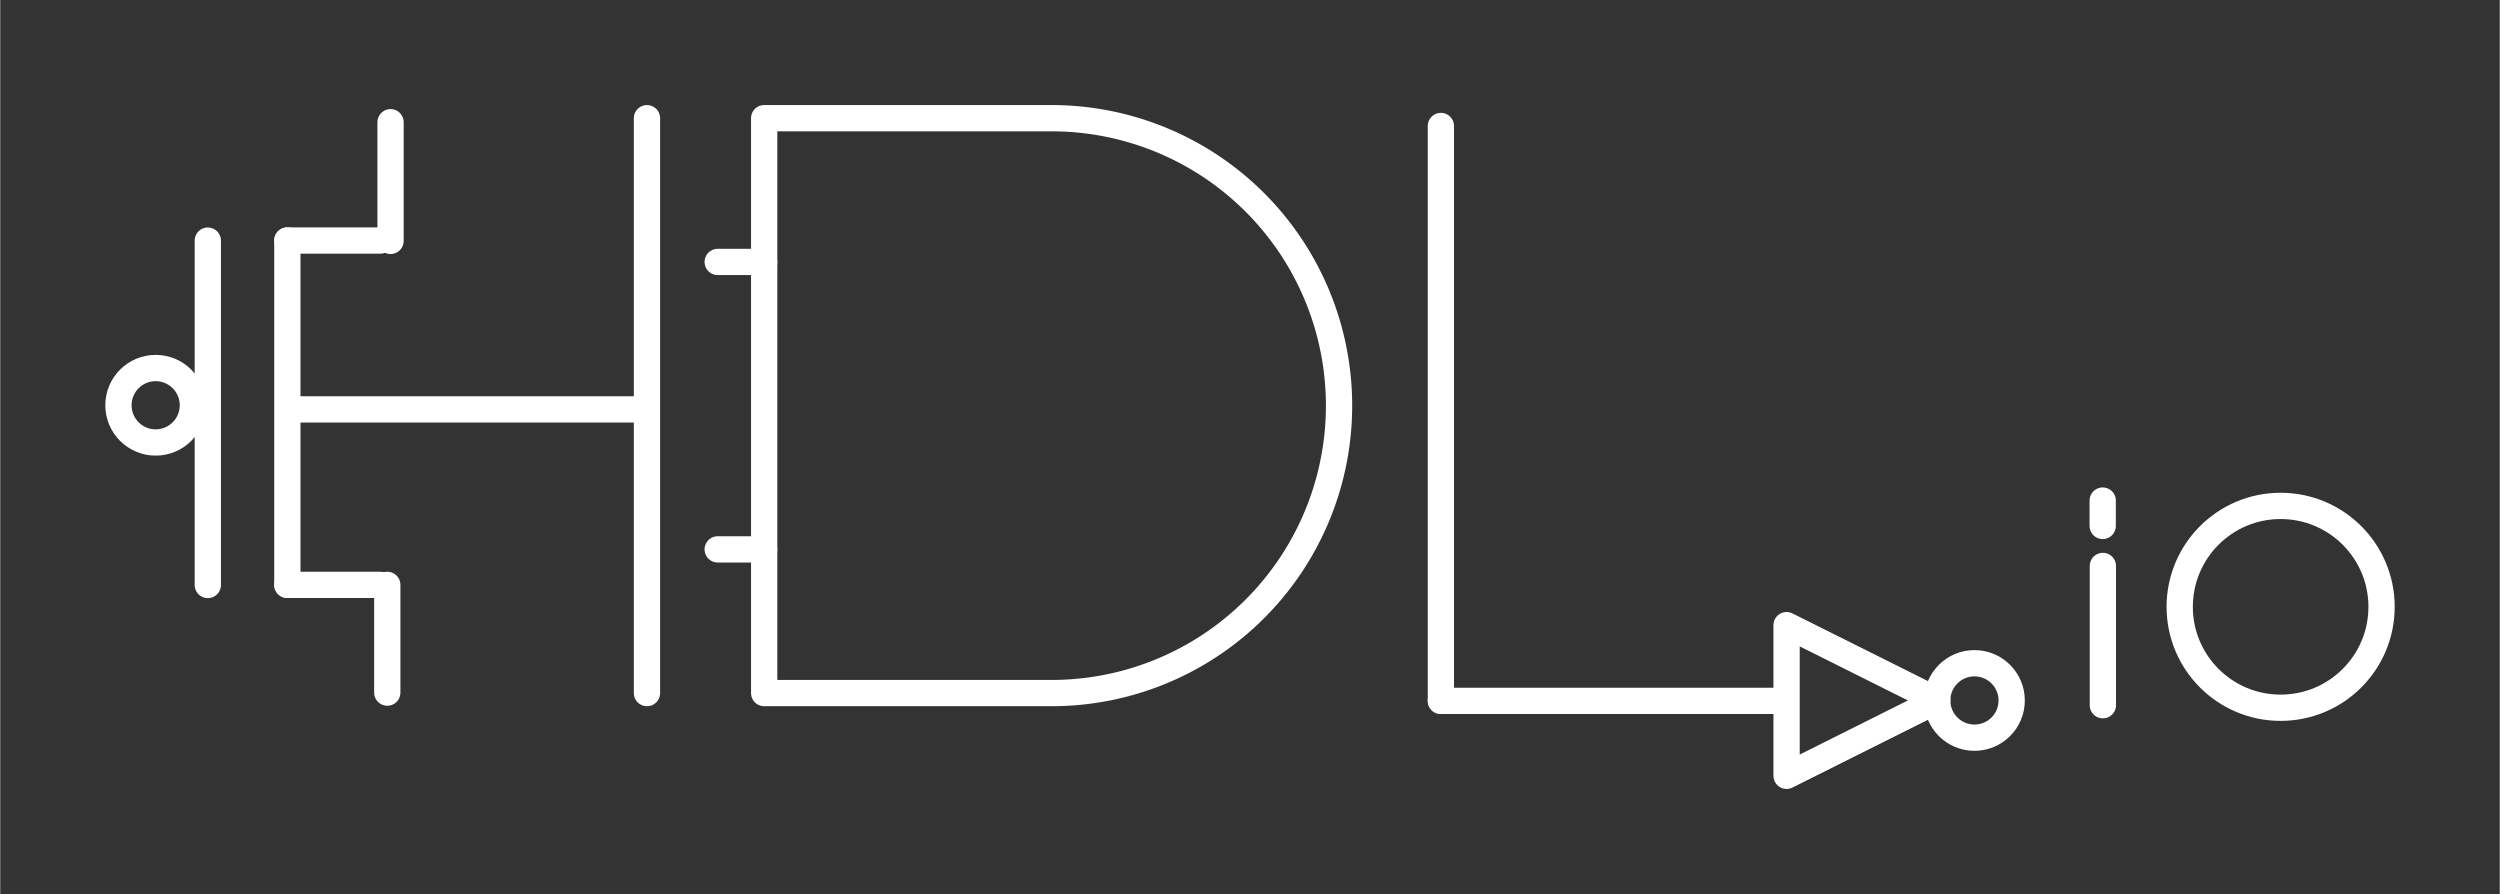 <?xml version="1.0" encoding="UTF-8" standalone="no"?>
<!DOCTYPE svg PUBLIC "-//W3C//DTD SVG 1.1//EN" "http://www.w3.org/Graphics/SVG/1.1/DTD/svg11.dtd">
<!-- Generated by Microsoft Visio, SVG Export logo.svg Page-1 -->
<svg xmlns="http://www.w3.org/2000/svg" xmlns:xlink="http://www.w3.org/1999/xlink" xmlns:ev="http://www.w3.org/2001/xml-events"
		xmlns:v="http://schemas.microsoft.com/visio/2003/SVGExtensions/" width="5.948in" height="2.127in"
		viewBox="0 0 428.227 153.163" xml:space="preserve" color-interpolation-filters="sRGB" class="st3">
	<rect x="0" y="0" width="428.227" height="153.163" fill="#333333" stroke="none"/>
	<v:documentProperties v:langID="4105" v:metric="true" v:viewMarkup="false">
		<v:userDefs>
			<v:ud v:nameU="msvNoAutoConnect" v:val="VT0(1):26"/>
		</v:userDefs>
	</v:documentProperties>

	<style type="text/css">
	<![CDATA[
		.st1 {stroke:#ffffff;stroke-linecap:round;stroke-linejoin:round;stroke-width:4.5}
		.st2 {fill:none;stroke:#ffffff;stroke-linecap:round;stroke-linejoin:round;stroke-width:4.5}
		.st3 {fill:none;fill-rule:evenodd;font-size:12px;overflow:visible;stroke-linecap:square;stroke-miterlimit:3}
	]]>
	</style>

	<g v:mID="0" v:index="1" v:groupContext="foregroundPage">
		<title>Page-1</title>
		<v:pageProperties v:drawingScale="0.0393701" v:pageScale="0.0393701" v:drawingUnits="24" v:shadowOffsetX="8.50394"
				v:shadowOffsetY="-8.50394"/>
		<v:layer v:name="Flowchart" v:index="0"/>
		<g id="group12-1" transform="translate(246.814,-20.25)" v:mID="12" v:groupContext="group">
			<title>Sheet.12</title>
			<g id="shape7-2" v:mID="7" v:groupContext="shape" transform="translate(153.163,41.835) rotate(90)">
				<title>Sheet.7</title>
				<path d="M0 153.16 L98.49 153.16" class="st1"/>
			</g>
			<g id="shape8-5" v:mID="8" v:groupContext="shape" transform="translate(-7.99361E-15,-12.838)">
				<title>Sheet.8</title>
				<path d="M0 153.16 L59 153.16" class="st1"/>
			</g>
			<g id="shape10-8" v:mID="10" v:groupContext="shape" transform="translate(85.039,280.513) rotate(180)">
				<title>Rotated Triangle</title>
				<v:userDefs>
					<v:ud v:nameU="visVersion" v:val="VT0(15):26"/>
				</v:userDefs>
				<path d="M25.81 127.35 L0 140.26 L25.81 153.16 L25.81 127.35 Z" class="st2"/>
			</g>
			<g id="shape11-10" v:mID="11" v:groupContext="shape" transform="translate(85.039,-6.529)">
				<title>Sheet.11</title>
				<ellipse cx="6.378" cy="146.785" rx="6.378" ry="6.378" class="st2"/>
			</g>
		</g>
		<g id="group29-12" transform="translate(122.912,-34.423)" v:mID="29" v:groupContext="group">
			<title>Sheet.29</title>
			<g id="shape13-13" v:mID="13" v:groupContext="shape" v:layerMember="0"
					transform="translate(161.128,54.673) rotate(90)">
				<title>AND gate</title>
				<v:userDefs>
					<v:ud v:nameU="visVersion" v:prompt="" v:val="VT0(15):26"/>
				</v:userDefs>
				<path d="M98.49 103.92 A49.245 49.245 -180 0 0 49.25 54.67 A49.245 49.245 -180 0 0 -0 103.92 L0 153.16 L98.49
							 153.16 L98.49 103.92 Z" class="st2"/>
			</g>
			<g id="shape16-15" v:mID="16" v:groupContext="shape" transform="translate(7.964,281.704) rotate(180)">
				<title>Sheet.16</title>
				<path d="M0 153.16 L7.96 153.16" class="st1"/>
			</g>
			<g id="shape19-18" v:mID="19" v:groupContext="shape" transform="translate(7.964,232.459) rotate(180)">
				<title>Sheet.19</title>
				<path d="M0 153.16 L7.96 153.16" class="st1"/>
			</g>
		</g>
		<g id="group34-21" transform="translate(360.199,-31.909)" v:mID="34" v:groupContext="group">
			<title>Sheet.34</title>
			<g id="shape30-22" v:mID="30" v:groupContext="shape" transform="translate(13.195,0)">
				<title>Sheet.30</title>
				<ellipse cx="17.291" cy="135.872" rx="17.291" ry="17.291" class="st2"/>
			</g>
			<g id="shape31-24" v:mID="31" v:groupContext="shape" transform="translate(153.191,128.868) rotate(90)">
				<title>Sheet.31</title>
				<path d="M0 153.16 L23.86 153.16" class="st1"/>
			</g>
			<g id="shape33-27" v:mID="33" v:groupContext="shape" transform="translate(153.163,117.666) rotate(90)">
				<title>Sheet.33</title>
				<path d="M0 153.16 L4.35 153.16" class="st1"/>
			</g>
		</g>
		<g id="group35-30" transform="translate(20.25,-52.94)" v:mID="35" v:groupContext="group">
			<title>Sheet.35</title>
			<g id="shape2-31" v:mID="2" v:groupContext="shape" transform="translate(0,-24.415)">
				<title>Sheet.2</title>
				<ellipse cx="6.378" cy="146.785" rx="6.378" ry="6.378" class="st2"/>
			</g>
			<g id="shape18-33" v:mID="18" v:groupContext="shape" transform="translate(-137.847,153.163) rotate(-90)">
				<title>Sheet.18</title>
				<path d="M0 153.16 L59 153.16" class="st1"/>
			</g>
		</g>
		<g id="group48-36" transform="translate(49.191,-34.423)" v:mID="48" v:groupContext="group">
			<title>Sheet.48</title>
			<g id="shape4-37" v:mID="4" v:groupContext="shape" transform="translate(1.465,-48.6)">
				<title>Sheet.4</title>
				<path d="M0 153.16 L59 153.16" class="st1"/>
			</g>
			<g id="shape6-40" v:mID="6" v:groupContext="shape" transform="translate(214.769,54.673) rotate(90)">
				<title>Sheet.6</title>
				<path d="M0 153.16 L98.49 153.16" class="st1"/>
			</g>
			<g id="shape39-43" v:mID="39" v:groupContext="shape" transform="translate(-153.163,134.624) rotate(-90)">
				<title>Sheet.39</title>
				<path d="M0 153.16 L59 153.16" class="st1"/>
			</g>
			<g id="shape40-46" v:mID="40" v:groupContext="shape" transform="translate(15.95,228.79) rotate(180)">
				<title>Sheet.40</title>
				<path d="M0 153.16 L15.95 153.16" class="st1"/>
			</g>
			<g id="shape41-49" v:mID="41" v:groupContext="shape" transform="translate(15.95,287.787) rotate(180)">
				<title>Sheet.41</title>
				<path d="M0 153.16 L15.95 153.16" class="st1"/>
			</g>
			<g id="shape46-52" v:mID="46" v:groupContext="shape" transform="translate(-135.482,75.693) rotate(-90)">
				<title>Sheet.46</title>
				<path d="M0 153.16 L20.33 153.16" class="st1"/>
			</g>
			<g id="shape47-55" v:mID="47" v:groupContext="shape" transform="translate(-136.041,153.086) rotate(-90)">
				<title>Sheet.47</title>
				<path d="M0 153.16 L18.46 153.16" class="st1"/>
			</g>
		</g>
	</g>
</svg>

